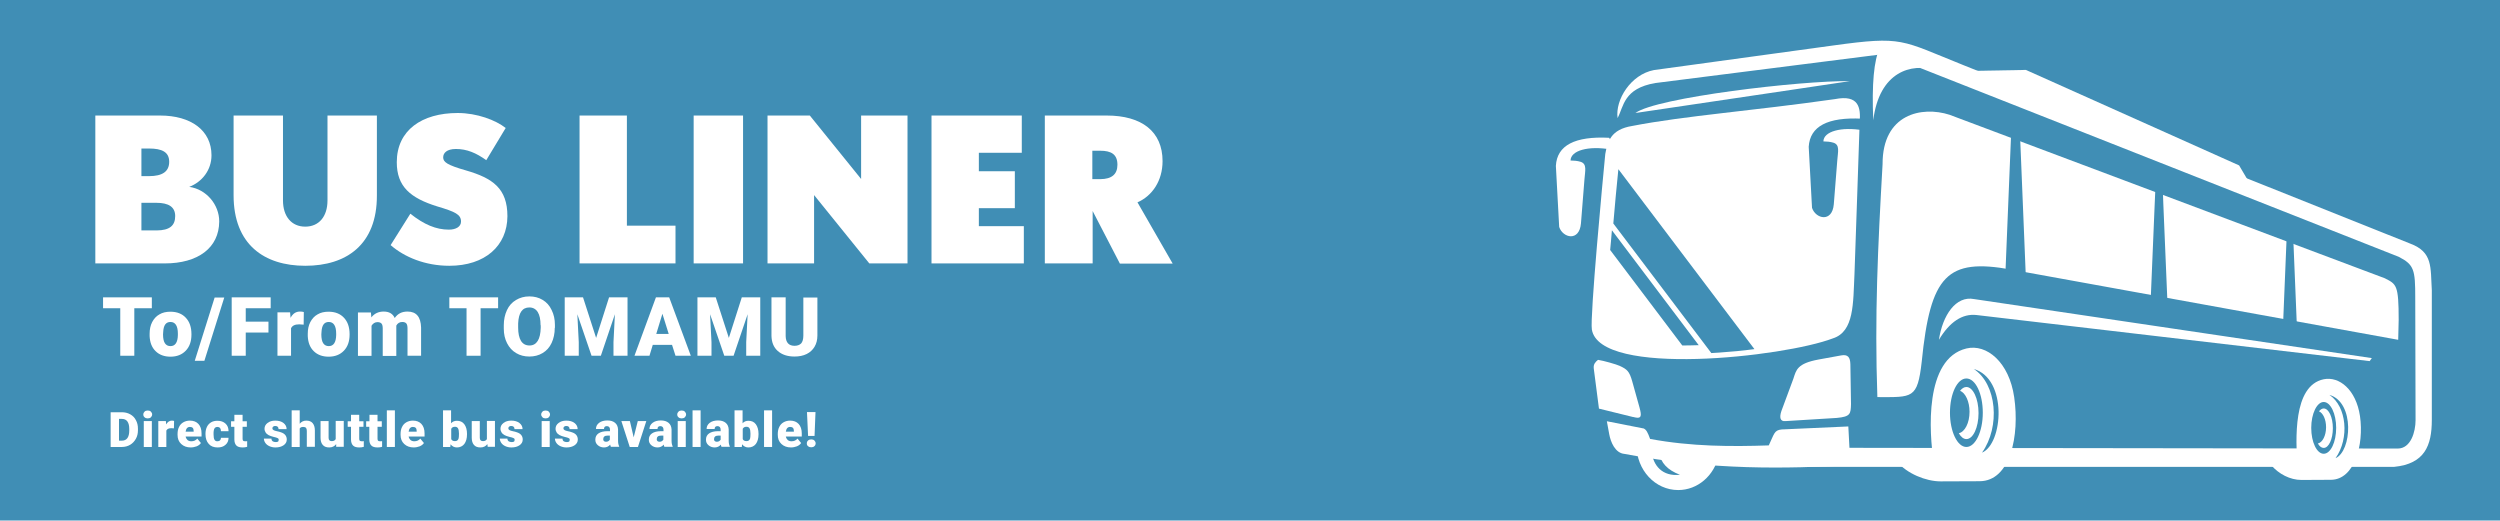 <?xml version="1.0" encoding="utf-8"?>
<!-- Generator: Adobe Illustrator 28.2.0, SVG Export Plug-In . SVG Version: 6.00 Build 0)  -->
<svg version="1.1" id="_レイヤー_2" xmlns="http://www.w3.org/2000/svg" xmlns:xlink="http://www.w3.org/1999/xlink" x="0px"
	 y="0px" viewBox="0 0 1584 329.8" style="enable-background:new 0 0 1584 329.8;" xml:space="preserve">
<style type="text/css">
	.st0{fill:#408EB5;}
	.st1{fill:#FFFFFF;}
	.st2{fill-rule:evenodd;clip-rule:evenodd;fill:#FFFFFF;}
	.st3{fill-rule:evenodd;clip-rule:evenodd;fill:#408EB5;}
</style>
<rect y="0" class="st0" width="1584" height="329.8"/>
<path class="st1" d="M1144.8,283.7l374.4,0.5c8.3,0,11.3-10.6,11.3-18l-0.2-77.7c0-17.5-0.7-20.8-10.5-25.8L1217.2,43.3
	c-17.7-7-19.4-10.5-26.5-8.7l-141.8,18c-20.3,3.4-20.1,15-24,22.2c-1.6-11.6,8.4-27.6,23-30.4l113.7-15.6
	c44.4-6.1,42.5-3.5,82.5,12.5l282.9,113c14.6,5.4,12.9,15,13.8,29.6v82.2c0,16.2-4.5,27.8-23.9,29.7h-372L1144.8,283.7L1144.8,283.7
	z"/>
<path class="st2" d="M1254.3,304.9l-24.7,0.1c-9.5,0-21.3-5-27.5-12.3h23.1c-2.9-18.4-6.1-65.4,20.7-71.9
	c12.8-3.1,27.1,8.6,30.3,30.9C1279.7,275.8,1273.9,304.8,1254.3,304.9"/>
<path class="st3" d="M1245.9,239.8c5.8,0,10.4,9.7,10.4,21.7c0,12-4.7,21.7-10.4,21.7s-10.4-9.7-10.4-21.7
	C1235.5,249.5,1240.1,239.8,1245.9,239.8"/>
<path class="st2" d="M1245.9,245.2c4.2,0,7.7,7.4,7.7,16.5c0,9.1-3.4,16.5-7.7,16.5c-1.8,0-3.5-1.4-4.8-3.7
	c3.8-0.8,6.8-6.5,6.8-13.6c0-6.5-2.6-12-6-13.3C1243.1,246.1,1244.4,245.2,1245.9,245.2"/>
<path class="st3" d="M1250.6,233.8c14.6,9.6,16.9,36.5,5.2,53C1269.2,281.2,1272.1,240,1250.6,233.8"/>
<path class="st2" d="M1162.6,62.8c-52.6,7.5-94.8,10.5-128.4,17c-13.7,2.2-15.7,10-17.1,17.8c-1.5,15.2-9.8,103.4-8.5,111.2
	c5.1,30.4,121.8,17.4,152.7,5.6c13.6-4.3,12.8-22.3,13.7-40.8c0.5-11,3-89.5,3.3-96.3C1179,68.2,1177.8,59.8,1162.6,62.8"/>
<path class="st2" d="M1163.8,264.8l-32.4,2c-3.5,0.4-4.1-2.2-2.7-6.4l7.6-20.5c1.8-5.5,2.4-9.6,15.9-12.1l14.3-2.6
	c4.3-0.8,5.8,1.1,5.9,5.7l0.4,25.2C1172.6,262.2,1172.5,264,1163.8,264.8"/>
<path class="st2" d="M1088.9,288.9c-2.8,12.4-13.2,21.6-25.6,21.6c-14.6,0-26.4-12.7-26.4-28.4c0-1,0.1-2.1,0.2-3.1
	C1052.9,284.6,1070.2,287.9,1088.9,288.9"/>
<path class="st3" d="M1046.5,286.3c3.1,0.3,2.5,0.7,4.8,0.8c1,6,5.1,10.7,13.1,13.7C1053.2,302.1,1047.4,294.8,1046.5,286.3"/>
<path class="st2" d="M1018.1,266.9l1.5,8.2c0.9,4.9,3.7,12,9.7,12.5c55.9,10.6,102.5,9.3,143.1,7.2l-1.3-24.6l-42.3,1.9
	c-4.7,0.5-4.6,2.7-8.1,10.1c-23.3,0.8-49,0.8-75.2-4.1c-1.5-4.2-2.4-5.8-4-6.6L1018.1,266.9L1018.1,266.9z"/>
<path class="st2" d="M1034.6,264.2L1034.6,264.2h0.2l1.3,0.3c3.8,0.8,4.2-0.8,2.7-6.3l-4.6-16.5c-1.8-6.4-3.2-7.7-8-9.9
	c-1.9-0.9-10.2-3.3-13.7-3.8c-1.6,1.3-3,2.7-2.7,5.4l3.3,25.5L1034.6,264.2L1034.6,264.2z"/>
<polygon class="st3" points="1224.6,84.8 1218.4,82.4 1202,118.1 1209.1,118.8 "/>
<g>
	<path class="st1" d="M96.2,195.3H85.1v30.1h-8.9v-30.1H65.3v-6.9h30.9V195.3z"/>
	<path class="st1" d="M94.8,211.4c0-2.7,0.5-5.2,1.6-7.3s2.6-3.8,4.6-4.9c2-1.2,4.3-1.7,7-1.7c4.1,0,7.4,1.3,9.7,3.8
		c2.4,2.5,3.6,6,3.6,10.4v0.3c0,4.3-1.2,7.7-3.6,10.2c-2.4,2.5-5.6,3.8-9.7,3.8c-3.9,0-7.1-1.2-9.4-3.5c-2.4-2.3-3.6-5.5-3.8-9.5
		L94.8,211.4z M103.3,211.9c0,2.5,0.4,4.4,1.2,5.6c0.8,1.2,2,1.8,3.5,1.8c3,0,4.6-2.3,4.7-7v-0.9c0-4.9-1.6-7.4-4.7-7.4
		c-2.9,0-4.4,2.1-4.6,6.4L103.3,211.9z"/>
	<path class="st1" d="M129.5,228.6h-6.1l12.6-40.1h6.1L129.5,228.6z"/>
	<path class="st1" d="M170.1,210.7h-14.4v14.7h-8.9v-37h24.7v6.9h-15.8v8.5h14.4V210.7z"/>
	<path class="st1" d="M192.4,205.7l-2.8-0.2c-2.7,0-4.4,0.8-5.2,2.5v17.4h-8.6v-27.5h8l0.3,3.5c1.4-2.7,3.4-4,6-4
		c0.9,0,1.7,0.1,2.4,0.3L192.4,205.7z"/>
	<path class="st1" d="M195,211.4c0-2.7,0.5-5.2,1.6-7.3s2.6-3.8,4.6-4.9c2-1.2,4.3-1.7,7-1.7c4.1,0,7.4,1.3,9.7,3.8
		c2.4,2.5,3.6,6,3.6,10.4v0.3c0,4.3-1.2,7.7-3.6,10.2c-2.4,2.5-5.6,3.8-9.7,3.8c-3.9,0-7.1-1.2-9.4-3.5c-2.4-2.3-3.6-5.5-3.8-9.5
		L195,211.4z M203.6,211.9c0,2.5,0.4,4.4,1.2,5.6c0.8,1.2,2,1.8,3.5,1.8c3,0,4.6-2.3,4.7-7v-0.9c0-4.9-1.6-7.4-4.7-7.4
		c-2.9,0-4.4,2.1-4.6,6.4L203.6,211.9z"/>
	<path class="st1" d="M235,197.9l0.3,3.2c1.9-2.5,4.6-3.7,7.8-3.7c3.5,0,5.8,1.4,7,4.1c1.9-2.8,4.6-4.1,8.1-4.1
		c5.6,0,8.4,3.4,8.6,10.1v17.9h-8.6v-17.3c0-1.4-0.2-2.4-0.7-3.1c-0.5-0.6-1.3-1-2.6-1c-1.7,0-3,0.8-3.8,2.3l0,0.4v18.8h-8.6v-17.3
		c0-1.4-0.2-2.5-0.7-3.1s-1.3-1-2.6-1c-1.6,0-2.9,0.8-3.8,2.3v19.1h-8.6v-27.5H235z"/>
	<path class="st1" d="M315.6,195.3h-11.1v30.1h-8.9v-30.1h-10.9v-6.9h30.9V195.3z"/>
	<path class="st1" d="M351.5,207.7c0,3.6-0.7,6.8-2,9.6c-1.3,2.8-3.2,4.9-5.7,6.4s-5.3,2.2-8.4,2.2s-5.9-0.7-8.4-2.2
		s-4.3-3.5-5.7-6.2c-1.4-2.7-2.1-5.8-2.1-9.3v-2.1c0-3.6,0.7-6.8,2-9.6c1.3-2.8,3.2-4.9,5.7-6.4c2.5-1.5,5.3-2.3,8.5-2.3
		c3.1,0,5.9,0.7,8.4,2.2c2.5,1.5,4.4,3.6,5.7,6.4c1.4,2.8,2.1,5.9,2.1,9.5V207.7z M342.5,206.1c0-3.7-0.6-6.5-1.8-8.4
		c-1.2-1.9-3-2.9-5.3-2.9c-4.5,0-6.8,3.4-7.1,10.1l0,2.7c0,3.6,0.6,6.4,1.8,8.4c1.2,1.9,3,2.9,5.4,2.9c2.3,0,4-1,5.2-2.9
		s1.8-4.7,1.9-8.3V206.1z"/>
	<path class="st1" d="M369.4,188.4l8.3,25.7l8.2-25.7h11.7v37h-8.9v-8.6l0.9-17.7l-8.9,26.3h-5.9l-9-26.3l0.9,17.7v8.6h-8.9v-37
		H369.4z"/>
	<path class="st1" d="M425.8,218.5h-12.2l-2.1,6.9H402l13.6-37h8.4l13.7,37H428L425.8,218.5z M415.8,211.6h7.9l-4-12.8L415.8,211.6z
		"/>
	<path class="st1" d="M453.5,188.4l8.3,25.7l8.2-25.7h11.7v37h-8.9v-8.6l0.9-17.7l-8.9,26.3h-5.9l-9-26.3l0.9,17.7v8.6h-8.9v-37
		H453.5z"/>
	<path class="st1" d="M517.9,188.4v24.2c0,2.7-0.6,5.1-1.8,7.1s-2.8,3.5-5,4.6s-4.8,1.6-7.7,1.6c-4.5,0-8-1.2-10.6-3.5
		s-3.9-5.5-4-9.6v-24.4h9V213c0.1,4,2,6.1,5.6,6.1c1.8,0,3.2-0.5,4.2-1.5c0.9-1,1.4-2.7,1.4-5v-24.1H517.9z"/>
</g>
<path class="st2" d="M1172.1,51.4c-31.1-0.4-122.8,10.4-135.9,20.2C1126.8,58.2,1172.1,51.4,1172.1,51.4"/>
<path class="st2" d="M1189.5,251.6c-1.8-51.4,0.3-94.8,3.3-147.6c-0.1-31.9,24.9-36.9,42.4-31.3L1511,176.3
	c7.4,3.8,8.8,4.1,8.8,26.4l-0.3,12.6l-245.2-44.5c-40.7-7.4-51.2,3.6-56.7,58.4C1214.9,252.9,1211.8,251.6,1189.5,251.6"/>
<path class="st2" d="M1252.3,199.6l249.1,29.2l1.4-1.9l-252-37.4c-11.6-2.3-20,10.3-22.3,25.8
	C1235.3,203.9,1243.4,198.6,1252.3,199.6"/>
<path class="st2" d="M1191.1,30.2c11.5,0.4,30.9,9.5,35,14.3c-14.8-4.7-35.4,0.7-39.2,31.7C1185.9,53.4,1187.3,38,1191.1,30.2"/>
<path class="st2" d="M1476.9,304l-18.7,0.1c-7.2,0-14.4-3.8-19.1-9.3h16.4c-0.7-15.9-3-50.4,16.8-54.5c9.8-2,20.5,6.5,23,23.4
	C1497.9,281.9,1491.8,303.9,1476.9,304"/>
<path class="st3" d="M1472.3,254.7c4.3,0,7.9,7.4,7.9,16.4s-3.5,16.4-7.9,16.4s-7.9-7.4-7.9-16.4S1468,254.7,1472.3,254.7"/>
<path class="st2" d="M1472.3,258.8c3.2,0,5.8,5.6,5.8,12.5s-2.6,12.5-5.8,12.5c-1.4,0-2.7-1-3.7-2.8c2.9-0.6,5.2-5,5.2-10.3
	c0-4.9-1.9-9-4.5-10.1C1470.2,259.5,1471.2,258.8,1472.3,258.8"/>
<path class="st3" d="M1475.9,250.2c11,7.3,12.8,27.6,3.9,40.1C1490,286,1492.2,254.9,1475.9,250.2"/>
<path class="st2" d="M1019.6,87.3c1.5,2.7,1.8,5.2,0.9,7.4c-14.2-2.5-25.3,0.7-25.4,7c1.9,0,4.4,0.2,6.3,0.8
	c4.3,1.3,2.9,5.7,2.5,11.3c-0.5,6.2-1.2,15.4-2.2,27.7c-1,11.8-11.5,9.3-13.8,2.3c0,0-0.7-12.9-2.1-38.7
	C986.5,92.1,997.8,86.2,1019.6,87.3"/>
<path class="st3" d="M1179.8,75.2c1.5,2.7,1.8,5.2,0.9,7.4c-14.2-2.5-25.3,0.7-25.4,7c1.9,0,4.4,0.2,6.3,0.8
	c4.3,1.3,2.9,5.7,2.5,11.3c-0.5,6.2-1.2,15.4-2.2,27.7c-1,11.8-11.5,9.3-13.8,2.3c0,0-0.7-12.9-2.1-38.7
	C1146.8,80,1158,74.1,1179.8,75.2"/>
<polygon class="st3" points="1279.8,83.4 1280.5,100.4 1283.9,183.6 1277.1,183.6 1270.2,183.6 1273.6,100.4 1274.3,83.4 "/>
<polygon class="st3" points="1370.2,115.9 1370.7,129.6 1373.5,196.6 1367.9,196.6 1362.4,196.6 1365.2,129.6 1365.8,115.9 "/>
<polygon class="st3" points="1452.7,144 1453.2,155.5 1455.5,211.5 1450.9,211.5 1446.3,211.5 1448.6,155.5 1449.1,144 "/>
<path class="st2" d="M1233.3,45.2c110.3,45.9,176.1,72.6,197.5,80.1c0,0-4-6.8-12.1-20.5c0,0-45-20.2-135.1-60.5
	C1283.6,44.3,1266.8,44.6,1233.3,45.2"/>
<path class="st3" d="M1022.2,141.6l62.1,82.1c1.7-0.1,3.3-0.2,4.9-0.3c7.5-0.5,15-1.2,22.4-2.2l-86.2-114
	C1024.2,118.7,1023.2,130.1,1022.2,141.6"/>
<path class="st3" d="M1020.2,158.4l45.7,60.5c3.5,0,6.9-0.1,10.4-0.2l-55-72.8c-0.2,2.4-0.4,4.8-0.6,7.1
	C1020.5,154.9,1020.4,156.7,1020.2,158.4"/>
<g>
	<path class="st1" d="M104.4,166.9h-44V73.2h41c19.6,0,32.6,9.4,32.6,25.2c0,9.4-6,16.9-14.1,20c10.8,1.5,19,11.2,19,21.9
		C138.8,157.1,125.4,166.9,104.4,166.9z M94.4,94.1h-4.8v17.5h4.8c8.5,0,12.8-2.9,12.8-9.1S102.6,94.1,94.4,94.1L94.4,94.1z
		 M99.1,128.5h-9.5V146h9.5c8.7,0,11.9-3.3,11.9-9.1S106.8,128.5,99.1,128.5L99.1,128.5z"/>
	<path class="st1" d="M193.4,168.4c-25.9,0-45.4-13.4-45.4-44.7V73.2h31.3V127c0,10.1,5.4,16.6,14.1,16.6s14.1-6.4,14.1-16.6V73.2
		h31.3v50.6C238.9,155.1,219.4,168.4,193.4,168.4L193.4,168.4z"/>
	<path class="st1" d="M284.7,168.4c-15.3,0-28.5-5.5-37.2-13.1l12.5-19.9c8.7,6.9,16.3,10.1,24.4,10.1c4.5,0,7.7-1.9,7.7-5.1
		c0-4.5-3.6-6.2-15-9.6c-17.1-5.3-25.7-12.6-25.7-28c0-20.3,15.9-31.2,38.6-31.2c12.2,0,24.1,4.5,30.4,9.5l-12.3,20.4
		c-6.4-4.6-12.3-7.1-19.2-7.1c-5.9,0-8.1,2.6-8.1,5.3c0,2.9,2.2,4.8,14.5,8.3c16.9,4.9,26.2,11.4,26.2,29
		C321.4,155.8,307.3,168.4,284.7,168.4L284.7,168.4z"/>
	<path class="st1" d="M367.2,166.9V73.2h30V143H428v23.9H367.2L367.2,166.9z"/>
	<path class="st1" d="M439.5,166.9V73.2h31.3v93.7H439.5z"/>
	<path class="st1" d="M550.8,166.9l-35-43.3v43.3h-29.5V73.2h26.8l32.5,40.2V73.2H575v93.7H550.8z"/>
	<path class="st1" d="M590.2,166.9V73.2h57.2v23.6h-27.2v11.7H643v23.4h-22.8v11.4h28.5v23.6H590.2L590.2,166.9z"/>
	<path class="st1" d="M709.5,166.9l-17.2-33.2v33.2H662V73.2h39.2c22.2,0,35.4,10.1,35.4,28.9c0,12.4-6.5,22-15.9,26.1L743,167
		h-33.5V166.9z M697.1,95.5h-5v18h5c7.3,0,10.9-3.1,10.9-9.1C708,97.8,704.1,95.5,697.1,95.5z"/>
</g>
<g>
	<path class="st1" d="M70.1,283.2v-22h7.1c1.9,0,3.7,0.4,5.3,1.3c1.6,0.9,2.8,2.1,3.6,3.7c0.9,1.6,1.3,3.4,1.3,5.4v1
		c0,2-0.4,3.8-1.3,5.4c-0.9,1.6-2.1,2.9-3.6,3.8c-1.5,0.9-3.3,1.4-5.2,1.4H70.1z M75.4,265.3v13.9h1.8c1.5,0,2.7-0.5,3.5-1.6
		s1.2-2.7,1.2-4.8v-1c0-2.1-0.4-3.7-1.2-4.8s-2-1.6-3.6-1.6H75.4z"/>
	<path class="st1" d="M90.8,262.6c0-0.7,0.3-1.3,0.8-1.8c0.5-0.5,1.2-0.7,2-0.7c0.8,0,1.5,0.2,2,0.7c0.5,0.5,0.8,1.1,0.8,1.8
		s-0.3,1.3-0.8,1.8c-0.5,0.5-1.2,0.7-2,0.7c-0.8,0-1.5-0.2-2-0.7C91,263.9,90.8,263.3,90.8,262.6z M96.2,283.2h-5.1v-16.4h5.1V283.2
		z"/>
	<path class="st1" d="M110.2,271.4l-1.7-0.1c-1.6,0-2.6,0.5-3.1,1.5v10.4h-5.1v-16.4h4.8l0.2,2.1c0.9-1.6,2.1-2.4,3.6-2.4
		c0.5,0,1,0.1,1.4,0.2L110.2,271.4z"/>
	<path class="st1" d="M120.9,283.5c-2.5,0-4.5-0.7-6.1-2.2c-1.6-1.5-2.3-3.4-2.3-5.8V275c0-1.7,0.3-3.2,0.9-4.4
		c0.6-1.3,1.5-2.3,2.7-3c1.2-0.7,2.6-1.1,4.2-1.1c2.3,0,4.1,0.7,5.4,2.1c1.3,1.4,2,3.4,2,6v2h-10.1c0.2,0.9,0.6,1.6,1.2,2.2
		c0.6,0.5,1.4,0.8,2.4,0.8c1.6,0,2.9-0.6,3.8-1.7l2.3,2.8c-0.6,0.9-1.5,1.6-2.7,2.1C123.4,283.2,122.2,283.5,120.9,283.5z
		 M120.3,270.5c-1.5,0-2.4,1-2.7,3h5.1V273c0-0.8-0.2-1.5-0.6-1.9C121.7,270.7,121.1,270.5,120.3,270.5z"/>
	<path class="st1" d="M137.7,279.6c0.7,0,1.3-0.2,1.7-0.6c0.4-0.4,0.6-0.9,0.6-1.6h4.8c0,1.8-0.6,3.3-1.9,4.4
		c-1.3,1.2-2.9,1.7-5,1.7c-2.4,0-4.3-0.7-5.6-2.2c-1.4-1.5-2.1-3.6-2.1-6.2v-0.2c0-1.7,0.3-3.1,0.9-4.4c0.6-1.3,1.5-2.2,2.6-2.9
		c1.2-0.7,2.5-1,4.1-1c2.1,0,3.8,0.6,5.1,1.8c1.3,1.2,1.9,2.8,1.9,4.8h-4.8c0-0.8-0.2-1.5-0.6-2c-0.4-0.5-1-0.7-1.7-0.7
		c-1.3,0-2.1,0.8-2.3,2.5c-0.1,0.5-0.1,1.3-0.1,2.2c0,1.6,0.2,2.8,0.6,3.4C136.2,279.2,136.8,279.6,137.7,279.6z"/>
	<path class="st1" d="M153.7,262.8v4.1h2.7v3.5h-2.7v7.5c0,0.6,0.1,1,0.3,1.3c0.2,0.2,0.7,0.4,1.3,0.4c0.5,0,0.9,0,1.3-0.1v3.6
		c-0.9,0.3-1.9,0.4-2.9,0.4c-1.8,0-3.1-0.4-3.9-1.2c-0.8-0.8-1.3-2.1-1.3-3.8v-8.1h-2.1v-3.5h2.1v-4.1H153.7z"/>
	<path class="st1" d="M176.6,278.6c0-0.4-0.2-0.8-0.7-1c-0.5-0.3-1.3-0.5-2.6-0.8c-1.3-0.3-2.3-0.7-3.1-1.1c-0.8-0.5-1.5-1-1.9-1.7
		c-0.4-0.7-0.7-1.4-0.7-2.3c0-1.5,0.6-2.7,1.9-3.7s2.9-1.5,4.9-1.5c2.2,0,3.9,0.5,5.2,1.5c1.3,1,2,2.3,2,3.9h-5.1c0-1.3-0.7-2-2.1-2
		c-0.5,0-1,0.1-1.3,0.4c-0.4,0.3-0.5,0.7-0.5,1.1c0,0.5,0.2,0.8,0.7,1.1c0.4,0.3,1.2,0.5,2.1,0.7c1,0.2,1.8,0.4,2.6,0.7
		c2.5,0.8,3.7,2.4,3.7,4.6c0,1.5-0.7,2.7-2,3.6c-1.3,0.9-3,1.4-5.2,1.4c-1.4,0-2.7-0.3-3.8-0.8c-1.1-0.5-2-1.2-2.6-2.1
		c-0.6-0.9-0.9-1.8-0.9-2.7h4.8c0,0.8,0.3,1.3,0.8,1.7c0.5,0.3,1.1,0.5,1.9,0.5c0.7,0,1.2-0.1,1.6-0.4
		C176.4,279.4,176.6,279.1,176.6,278.6z"/>
	<path class="st1" d="M189.8,268.6c1.1-1.4,2.5-2.1,4.2-2.1c1.8,0,3.2,0.5,4.1,1.6c0.9,1.1,1.4,2.6,1.4,4.7v10.3h-5.1V273
		c0-0.9-0.2-1.5-0.5-1.9c-0.4-0.4-1-0.6-1.8-0.6c-1,0-1.8,0.3-2.2,1v11.7h-5.1v-23.2h5.1V268.6z"/>
	<path class="st1" d="M213,281.4c-1.1,1.4-2.5,2.1-4.4,2.1c-1.8,0-3.2-0.5-4.1-1.6c-0.9-1-1.4-2.5-1.4-4.5v-10.6h5.1v10.6
		c0,1.4,0.7,2.1,2,2.1c1.2,0,2-0.4,2.5-1.3v-11.5h5.1v16.4h-4.8L213,281.4z"/>
	<path class="st1" d="M227.6,262.8v4.1h2.7v3.5h-2.7v7.5c0,0.6,0.1,1,0.3,1.3c0.2,0.2,0.7,0.4,1.3,0.4c0.5,0,0.9,0,1.3-0.1v3.6
		c-0.9,0.3-1.9,0.4-2.9,0.4c-1.8,0-3.1-0.4-3.9-1.2c-0.8-0.8-1.3-2.1-1.3-3.8v-8.1h-2.1v-3.5h2.1v-4.1H227.6z"/>
	<path class="st1" d="M239.2,262.8v4.1h2.7v3.5h-2.7v7.5c0,0.6,0.1,1,0.3,1.3c0.2,0.2,0.7,0.4,1.3,0.4c0.5,0,0.9,0,1.3-0.1v3.6
		c-0.9,0.3-1.9,0.4-2.9,0.4c-1.8,0-3.1-0.4-3.9-1.2c-0.8-0.8-1.3-2.1-1.3-3.8v-8.1H232v-3.5h2.1v-4.1H239.2z"/>
	<path class="st1" d="M250.2,283.2h-5.1v-23.2h5.1V283.2z"/>
	<path class="st1" d="M262.2,283.5c-2.5,0-4.5-0.7-6.1-2.2c-1.6-1.5-2.3-3.4-2.3-5.8V275c0-1.7,0.3-3.2,0.9-4.4
		c0.6-1.3,1.5-2.3,2.7-3c1.2-0.7,2.6-1.1,4.2-1.1c2.3,0,4.1,0.7,5.4,2.1c1.3,1.4,2,3.4,2,6v2h-10.1c0.2,0.9,0.6,1.6,1.2,2.2
		c0.6,0.5,1.4,0.8,2.4,0.8c1.6,0,2.9-0.6,3.8-1.7l2.3,2.8c-0.6,0.9-1.5,1.6-2.7,2.1C264.8,283.2,263.5,283.5,262.2,283.5z
		 M261.6,270.5c-1.5,0-2.4,1-2.7,3h5.1V273c0-0.8-0.2-1.5-0.6-1.9C263,270.7,262.4,270.5,261.6,270.5z"/>
	<path class="st1" d="M295.9,275.1c0,2.7-0.6,4.7-1.7,6.2c-1.1,1.4-2.7,2.2-4.7,2.2c-1.7,0-3-0.7-4-2l-0.2,1.7h-4.6v-23.2h5.1v8.2
		c0.9-1.1,2.2-1.6,3.7-1.6c2,0,3.6,0.7,4.7,2.2c1.1,1.5,1.7,3.5,1.7,6.2V275.1z M290.8,274.8c0-1.6-0.2-2.7-0.6-3.4
		c-0.4-0.7-1.1-1-1.9-1c-1.2,0-1.9,0.4-2.4,1.3v6.5c0.4,0.9,1.2,1.3,2.4,1.3c1.2,0,2-0.6,2.3-1.8
		C290.7,277.2,290.8,276.2,290.8,274.8z"/>
	<path class="st1" d="M308.8,281.4c-1.1,1.4-2.5,2.1-4.4,2.1c-1.8,0-3.2-0.5-4.1-1.6c-0.9-1-1.4-2.5-1.4-4.5v-10.6h5.1v10.6
		c0,1.4,0.7,2.1,2,2.1c1.2,0,2-0.4,2.5-1.3v-11.5h5.1v16.4H309L308.8,281.4z"/>
	<path class="st1" d="M326.1,278.6c0-0.4-0.2-0.8-0.7-1c-0.5-0.3-1.3-0.5-2.6-0.8c-1.3-0.3-2.3-0.7-3.1-1.1c-0.8-0.5-1.5-1-1.9-1.7
		c-0.4-0.7-0.7-1.4-0.7-2.3c0-1.5,0.6-2.7,1.9-3.7s2.9-1.5,4.9-1.5c2.2,0,3.9,0.5,5.2,1.5c1.3,1,2,2.3,2,3.9h-5.1c0-1.3-0.7-2-2.1-2
		c-0.5,0-1,0.1-1.3,0.4c-0.4,0.3-0.5,0.7-0.5,1.1c0,0.5,0.2,0.8,0.7,1.1c0.4,0.3,1.2,0.5,2.1,0.7c1,0.2,1.8,0.4,2.6,0.7
		c2.5,0.8,3.7,2.4,3.7,4.6c0,1.5-0.7,2.7-2,3.6c-1.3,0.9-3,1.4-5.2,1.4c-1.4,0-2.7-0.3-3.8-0.8c-1.1-0.5-2-1.2-2.6-2.1
		c-0.6-0.9-0.9-1.8-0.9-2.7h4.8c0,0.8,0.3,1.3,0.8,1.7c0.5,0.3,1.1,0.5,1.9,0.5c0.7,0,1.2-0.1,1.6-0.4
		C325.9,279.4,326.1,279.1,326.1,278.6z"/>
	<path class="st1" d="M342.9,262.6c0-0.7,0.3-1.3,0.8-1.8c0.5-0.5,1.2-0.7,2-0.7c0.8,0,1.5,0.2,2,0.7c0.5,0.5,0.8,1.1,0.8,1.8
		s-0.3,1.3-0.8,1.8c-0.5,0.5-1.2,0.7-2,0.7c-0.8,0-1.5-0.2-2-0.7C343.2,263.9,342.9,263.3,342.9,262.6z M348.3,283.2h-5.1v-16.4h5.1
		V283.2z"/>
	<path class="st1" d="M361,278.6c0-0.4-0.2-0.8-0.7-1c-0.5-0.3-1.3-0.5-2.6-0.8c-1.3-0.3-2.3-0.7-3.1-1.1c-0.8-0.5-1.5-1-1.9-1.7
		c-0.4-0.7-0.7-1.4-0.7-2.3c0-1.5,0.6-2.7,1.9-3.7s2.9-1.5,4.9-1.5c2.2,0,3.9,0.5,5.2,1.5c1.3,1,2,2.3,2,3.9h-5.1c0-1.3-0.7-2-2.1-2
		c-0.5,0-1,0.1-1.3,0.4c-0.4,0.3-0.5,0.7-0.5,1.1c0,0.5,0.2,0.8,0.7,1.1c0.4,0.3,1.2,0.5,2.1,0.7c1,0.2,1.8,0.4,2.6,0.7
		c2.5,0.8,3.7,2.4,3.7,4.6c0,1.5-0.7,2.7-2,3.6c-1.3,0.9-3,1.4-5.2,1.4c-1.4,0-2.7-0.3-3.8-0.8c-1.1-0.5-2-1.2-2.6-2.1
		c-0.6-0.9-0.9-1.8-0.9-2.7h4.8c0,0.8,0.3,1.3,0.8,1.7c0.5,0.3,1.1,0.5,1.9,0.5c0.7,0,1.2-0.1,1.6-0.4
		C360.8,279.4,361,279.1,361,278.6z"/>
	<path class="st1" d="M387.1,283.2c-0.2-0.3-0.3-0.8-0.5-1.5c-0.9,1.2-2.3,1.8-3.9,1.8c-1.5,0-2.9-0.5-3.9-1.4
		c-1.1-0.9-1.6-2.1-1.6-3.5c0-1.8,0.7-3.1,2-4c1.3-0.9,3.2-1.4,5.7-1.4h1.6v-0.9c0-1.5-0.7-2.3-2-2.3c-1.2,0-1.8,0.6-1.8,1.8h-5.1
		c0-1.6,0.7-2.9,2-3.9c1.3-1,3.1-1.5,5.2-1.5s3.7,0.5,4.9,1.5c1.2,1,1.8,2.4,1.9,4.2v7.2c0,1.5,0.3,2.7,0.7,3.5v0.3H387.1z
		 M383.9,279.9c0.6,0,1.2-0.1,1.6-0.4c0.4-0.3,0.7-0.6,0.9-0.9v-2.6h-1.5c-1.8,0-2.7,0.8-2.7,2.4c0,0.5,0.2,0.8,0.5,1.1
		C383,279.7,383.4,279.9,383.9,279.9z"/>
	<path class="st1" d="M401.5,277.1l2.6-10.3h5.4l-5.3,16.4H399l-5.3-16.4h5.4L401.5,277.1z"/>
	<path class="st1" d="M421,283.2c-0.2-0.3-0.3-0.8-0.5-1.5c-0.9,1.2-2.3,1.8-3.9,1.8c-1.5,0-2.9-0.5-3.9-1.4
		c-1.1-0.9-1.6-2.1-1.6-3.5c0-1.8,0.7-3.1,2-4c1.3-0.9,3.2-1.4,5.7-1.4h1.6v-0.9c0-1.5-0.7-2.3-2-2.3c-1.2,0-1.8,0.6-1.8,1.8h-5.1
		c0-1.6,0.7-2.9,2-3.9c1.3-1,3.1-1.5,5.2-1.5s3.7,0.5,4.9,1.5c1.2,1,1.8,2.4,1.9,4.2v7.2c0,1.5,0.3,2.7,0.7,3.5v0.3H421z
		 M417.8,279.9c0.6,0,1.2-0.1,1.6-0.4c0.4-0.3,0.7-0.6,0.9-0.9v-2.6h-1.5c-1.8,0-2.7,0.8-2.7,2.4c0,0.5,0.2,0.8,0.5,1.1
		C416.9,279.7,417.3,279.9,417.8,279.9z"/>
	<path class="st1" d="M429.1,262.6c0-0.7,0.3-1.3,0.8-1.8c0.5-0.5,1.2-0.7,2-0.7c0.8,0,1.5,0.2,2,0.7c0.5,0.5,0.8,1.1,0.8,1.8
		s-0.3,1.3-0.8,1.8c-0.5,0.5-1.2,0.7-2,0.7c-0.8,0-1.5-0.2-2-0.7C429.3,263.9,429.1,263.3,429.1,262.6z M434.5,283.2h-5.1v-16.4h5.1
		V283.2z"/>
	<path class="st1" d="M443.9,283.2h-5.1v-23.2h5.1V283.2z"/>
	<path class="st1" d="M457.2,283.2c-0.2-0.3-0.3-0.8-0.5-1.5c-0.9,1.2-2.3,1.8-3.9,1.8c-1.5,0-2.9-0.5-3.9-1.4
		c-1.1-0.9-1.6-2.1-1.6-3.5c0-1.8,0.7-3.1,2-4c1.3-0.9,3.2-1.4,5.7-1.4h1.6v-0.9c0-1.5-0.7-2.3-2-2.3c-1.2,0-1.8,0.6-1.8,1.8h-5.1
		c0-1.6,0.7-2.9,2-3.9c1.3-1,3.1-1.5,5.2-1.5s3.7,0.5,4.9,1.5c1.2,1,1.8,2.4,1.9,4.2v7.2c0,1.5,0.3,2.7,0.7,3.5v0.3H457.2z
		 M454.1,279.9c0.6,0,1.2-0.1,1.6-0.4c0.4-0.3,0.7-0.6,0.9-0.9v-2.6h-1.5c-1.8,0-2.7,0.8-2.7,2.4c0,0.5,0.2,0.8,0.5,1.1
		C453.2,279.7,453.6,279.9,454.1,279.9z"/>
	<path class="st1" d="M480.6,275.1c0,2.7-0.6,4.7-1.7,6.2c-1.1,1.4-2.7,2.2-4.7,2.2c-1.7,0-3-0.7-4-2l-0.2,1.7h-4.6v-23.2h5.1v8.2
		c0.9-1.1,2.2-1.6,3.7-1.6c2,0,3.6,0.7,4.7,2.2c1.1,1.5,1.7,3.5,1.7,6.2V275.1z M475.5,274.8c0-1.6-0.2-2.7-0.6-3.4
		c-0.4-0.7-1.1-1-1.9-1c-1.2,0-1.9,0.4-2.4,1.3v6.5c0.4,0.9,1.2,1.3,2.4,1.3c1.2,0,2-0.6,2.3-1.8
		C475.4,277.2,475.5,276.2,475.5,274.8z"/>
	<path class="st1" d="M489.2,283.2h-5.1v-23.2h5.1V283.2z"/>
	<path class="st1" d="M501.2,283.5c-2.5,0-4.5-0.7-6.1-2.2c-1.6-1.5-2.3-3.4-2.3-5.8V275c0-1.7,0.3-3.2,0.9-4.4
		c0.6-1.3,1.5-2.3,2.7-3c1.2-0.7,2.6-1.1,4.2-1.1c2.3,0,4.1,0.7,5.4,2.1c1.3,1.4,2,3.4,2,6v2h-10.1c0.2,0.9,0.6,1.6,1.2,2.2
		c0.6,0.5,1.4,0.8,2.4,0.8c1.6,0,2.9-0.6,3.8-1.7l2.3,2.8c-0.6,0.9-1.5,1.6-2.7,2.1C503.8,283.2,502.5,283.5,501.2,283.5z
		 M500.6,270.5c-1.5,0-2.4,1-2.7,3h5.1V273c0-0.8-0.2-1.5-0.6-1.9C502,270.7,501.4,270.5,500.6,270.5z"/>
	<path class="st1" d="M511.2,280.9c0-0.7,0.3-1.4,0.8-1.8c0.5-0.5,1.2-0.7,2-0.7c0.8,0,1.5,0.2,2,0.7c0.5,0.5,0.8,1.1,0.8,1.8
		c0,0.7-0.3,1.4-0.8,1.8c-0.5,0.5-1.2,0.7-2,0.7c-0.8,0-1.5-0.2-2-0.7C511.4,282.3,511.2,281.7,511.2,280.9z M516.1,276.2H512
		l-0.7-15.1h5.4L516.1,276.2z"/>
</g>
</svg>
